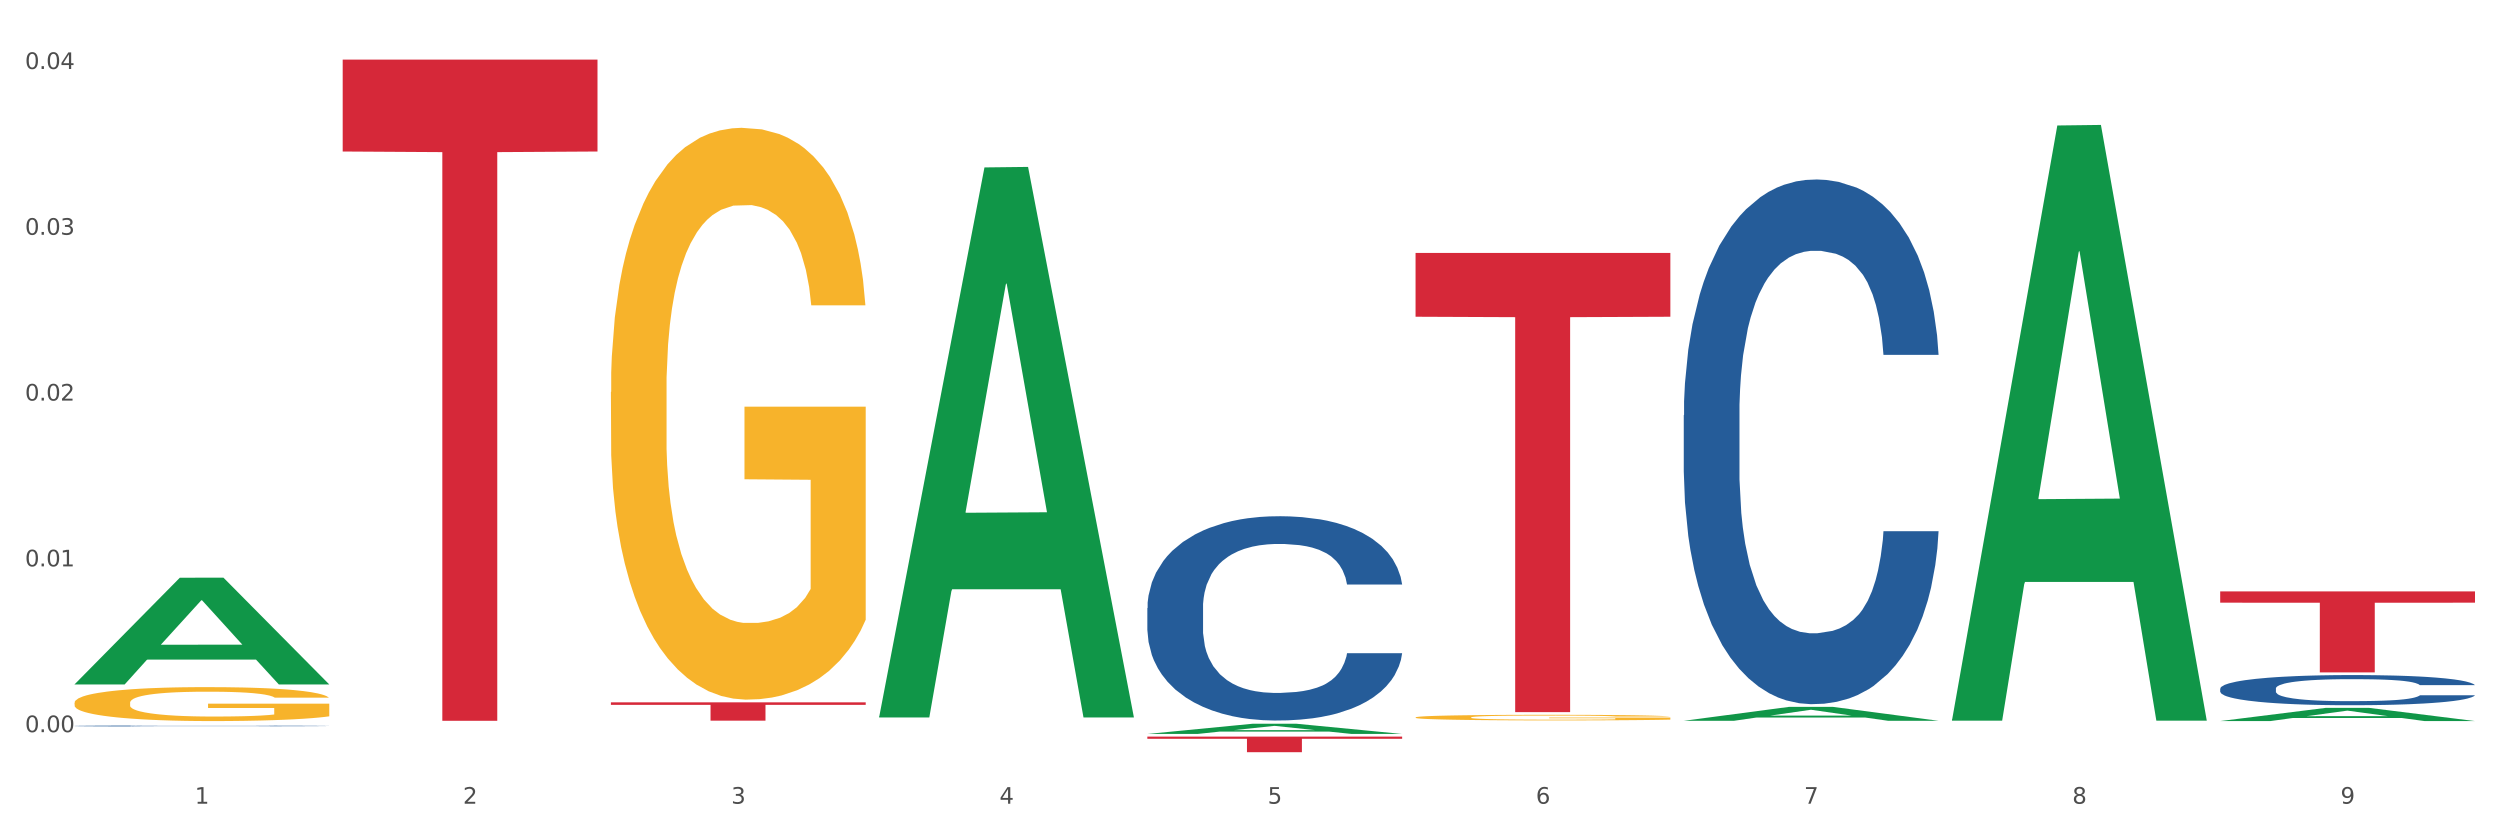 <?xml version="1.0" encoding="utf-8" standalone="no"?>
<!DOCTYPE svg PUBLIC "-//W3C//DTD SVG 1.1//EN"
  "http://www.w3.org/Graphics/SVG/1.1/DTD/svg11.dtd">
<svg xmlns:xlink="http://www.w3.org/1999/xlink" width="1080pt" height="360pt" viewBox="0 0 1080 360" xmlns="http://www.w3.org/2000/svg" version="1.1">
 <rect x="0" y="0" width="1080" height="360" fill="#333333" stroke="none"/>
 <defs>
  <style type="text/css">*{stroke-linejoin: round; stroke-linecap: butt}</style>
 </defs>
 <g id="figure_1">
  <g id="patch_1">
   <path d="M 0 360 
L 1080 360 
L 1080 0 
L 0 0 
z
" style="fill: #ffffff; stroke: #ffffff; stroke-linejoin: miter"/>
  </g>
  <g id="axes_1">
   <g id="matplotlib.axis_1">
    <g id="xtick_1">
     <g id="text_1">
      <!-- 1 -->
      <g style="fill: #4d4d4d" transform="translate(84.159 347.204) scale(0.096 -0.096)">
       <defs>
        <path id="DejaVuSans-31" d="M 794 531 
L 1825 531 
L 1825 4091 
L 703 3866 
L 703 4441 
L 1819 4666 
L 2450 4666 
L 2450 531 
L 3481 531 
L 3481 0 
L 794 0 
L 794 531 
z
" transform="scale(0.016)"/>
       </defs>
       <use xlink:href="#DejaVuSans-31"/>
      </g>
     </g>
    </g>
    <g id="xtick_2">
     <g id="text_2">
      <!-- 2 -->
      <g style="fill: #4d4d4d" transform="translate(200.027 347.204) scale(0.096 -0.096)">
       <defs>
        <path id="DejaVuSans-32" d="M 1228 531 
L 3431 531 
L 3431 0 
L 469 0 
L 469 531 
Q 828 903 1448 1529 
Q 2069 2156 2228 2338 
Q 2531 2678 2651 2914 
Q 2772 3150 2772 3378 
Q 2772 3750 2511 3984 
Q 2250 4219 1831 4219 
Q 1534 4219 1204 4116 
Q 875 4013 500 3803 
L 500 4441 
Q 881 4594 1212 4672 
Q 1544 4750 1819 4750 
Q 2544 4750 2975 4387 
Q 3406 4025 3406 3419 
Q 3406 3131 3298 2873 
Q 3191 2616 2906 2266 
Q 2828 2175 2409 1742 
Q 1991 1309 1228 531 
z
" transform="scale(0.016)"/>
       </defs>
       <use xlink:href="#DejaVuSans-32"/>
      </g>
     </g>
    </g>
    <g id="xtick_3">
     <g id="text_3">
      <!-- 3 -->
      <g style="fill: #4d4d4d" transform="translate(315.896 347.204) scale(0.096 -0.096)">
       <defs>
        <path id="DejaVuSans-33" d="M 2597 2516 
Q 3050 2419 3304 2112 
Q 3559 1806 3559 1356 
Q 3559 666 3084 287 
Q 2609 -91 1734 -91 
Q 1441 -91 1130 -33 
Q 819 25 488 141 
L 488 750 
Q 750 597 1062 519 
Q 1375 441 1716 441 
Q 2309 441 2620 675 
Q 2931 909 2931 1356 
Q 2931 1769 2642 2001 
Q 2353 2234 1838 2234 
L 1294 2234 
L 1294 2753 
L 1863 2753 
Q 2328 2753 2575 2939 
Q 2822 3125 2822 3475 
Q 2822 3834 2567 4026 
Q 2313 4219 1838 4219 
Q 1578 4219 1281 4162 
Q 984 4106 628 3988 
L 628 4550 
Q 988 4650 1302 4700 
Q 1616 4750 1894 4750 
Q 2613 4750 3031 4423 
Q 3450 4097 3450 3541 
Q 3450 3153 3228 2886 
Q 3006 2619 2597 2516 
z
" transform="scale(0.016)"/>
       </defs>
       <use xlink:href="#DejaVuSans-33"/>
      </g>
     </g>
    </g>
    <g id="xtick_4">
     <g id="text_4">
      <!-- 4 -->
      <g style="fill: #4d4d4d" transform="translate(431.765 347.204) scale(0.096 -0.096)">
       <defs>
        <path id="DejaVuSans-34" d="M 2419 4116 
L 825 1625 
L 2419 1625 
L 2419 4116 
z
M 2253 4666 
L 3047 4666 
L 3047 1625 
L 3713 1625 
L 3713 1100 
L 3047 1100 
L 3047 0 
L 2419 0 
L 2419 1100 
L 313 1100 
L 313 1709 
L 2253 4666 
z
" transform="scale(0.016)"/>
       </defs>
       <use xlink:href="#DejaVuSans-34"/>
      </g>
     </g>
    </g>
    <g id="xtick_5">
     <g id="text_5">
      <!-- 5 -->
      <g style="fill: #4d4d4d" transform="translate(547.634 347.204) scale(0.096 -0.096)">
       <defs>
        <path id="DejaVuSans-35" d="M 691 4666 
L 3169 4666 
L 3169 4134 
L 1269 4134 
L 1269 2991 
Q 1406 3038 1543 3061 
Q 1681 3084 1819 3084 
Q 2600 3084 3056 2656 
Q 3513 2228 3513 1497 
Q 3513 744 3044 326 
Q 2575 -91 1722 -91 
Q 1428 -91 1123 -41 
Q 819 9 494 109 
L 494 744 
Q 775 591 1075 516 
Q 1375 441 1709 441 
Q 2250 441 2565 725 
Q 2881 1009 2881 1497 
Q 2881 1984 2565 2268 
Q 2250 2553 1709 2553 
Q 1456 2553 1204 2497 
Q 953 2441 691 2322 
L 691 4666 
z
" transform="scale(0.016)"/>
       </defs>
       <use xlink:href="#DejaVuSans-35"/>
      </g>
     </g>
    </g>
    <g id="xtick_6">
     <g id="text_6">
      <!-- 6 -->
      <g style="fill: #4d4d4d" transform="translate(663.502 347.204) scale(0.096 -0.096)">
       <defs>
        <path id="DejaVuSans-36" d="M 2113 2584 
Q 1688 2584 1439 2293 
Q 1191 2003 1191 1497 
Q 1191 994 1439 701 
Q 1688 409 2113 409 
Q 2538 409 2786 701 
Q 3034 994 3034 1497 
Q 3034 2003 2786 2293 
Q 2538 2584 2113 2584 
z
M 3366 4563 
L 3366 3988 
Q 3128 4100 2886 4159 
Q 2644 4219 2406 4219 
Q 1781 4219 1451 3797 
Q 1122 3375 1075 2522 
Q 1259 2794 1537 2939 
Q 1816 3084 2150 3084 
Q 2853 3084 3261 2657 
Q 3669 2231 3669 1497 
Q 3669 778 3244 343 
Q 2819 -91 2113 -91 
Q 1303 -91 875 529 
Q 447 1150 447 2328 
Q 447 3434 972 4092 
Q 1497 4750 2381 4750 
Q 2619 4750 2861 4703 
Q 3103 4656 3366 4563 
z
" transform="scale(0.016)"/>
       </defs>
       <use xlink:href="#DejaVuSans-36"/>
      </g>
     </g>
    </g>
    <g id="xtick_7">
     <g id="text_7">
      <!-- 7 -->
      <g style="fill: #4d4d4d" transform="translate(779.371 347.204) scale(0.096 -0.096)">
       <defs>
        <path id="DejaVuSans-37" d="M 525 4666 
L 3525 4666 
L 3525 4397 
L 1831 0 
L 1172 0 
L 2766 4134 
L 525 4134 
L 525 4666 
z
" transform="scale(0.016)"/>
       </defs>
       <use xlink:href="#DejaVuSans-37"/>
      </g>
     </g>
    </g>
    <g id="xtick_8">
     <g id="text_8">
      <!-- 8 -->
      <g style="fill: #4d4d4d" transform="translate(895.24 347.204) scale(0.096 -0.096)">
       <defs>
        <path id="DejaVuSans-38" d="M 2034 2216 
Q 1584 2216 1326 1975 
Q 1069 1734 1069 1313 
Q 1069 891 1326 650 
Q 1584 409 2034 409 
Q 2484 409 2743 651 
Q 3003 894 3003 1313 
Q 3003 1734 2745 1975 
Q 2488 2216 2034 2216 
z
M 1403 2484 
Q 997 2584 770 2862 
Q 544 3141 544 3541 
Q 544 4100 942 4425 
Q 1341 4750 2034 4750 
Q 2731 4750 3128 4425 
Q 3525 4100 3525 3541 
Q 3525 3141 3298 2862 
Q 3072 2584 2669 2484 
Q 3125 2378 3379 2068 
Q 3634 1759 3634 1313 
Q 3634 634 3220 271 
Q 2806 -91 2034 -91 
Q 1263 -91 848 271 
Q 434 634 434 1313 
Q 434 1759 690 2068 
Q 947 2378 1403 2484 
z
M 1172 3481 
Q 1172 3119 1398 2916 
Q 1625 2713 2034 2713 
Q 2441 2713 2670 2916 
Q 2900 3119 2900 3481 
Q 2900 3844 2670 4047 
Q 2441 4250 2034 4250 
Q 1625 4250 1398 4047 
Q 1172 3844 1172 3481 
z
" transform="scale(0.016)"/>
       </defs>
       <use xlink:href="#DejaVuSans-38"/>
      </g>
     </g>
    </g>
    <g id="xtick_9">
     <g id="text_9">
      <!-- 9 -->
      <g style="fill: #4d4d4d" transform="translate(1011.108 347.204) scale(0.096 -0.096)">
       <defs>
        <path id="DejaVuSans-39" d="M 703 97 
L 703 672 
Q 941 559 1184 500 
Q 1428 441 1663 441 
Q 2288 441 2617 861 
Q 2947 1281 2994 2138 
Q 2813 1869 2534 1725 
Q 2256 1581 1919 1581 
Q 1219 1581 811 2004 
Q 403 2428 403 3163 
Q 403 3881 828 4315 
Q 1253 4750 1959 4750 
Q 2769 4750 3195 4129 
Q 3622 3509 3622 2328 
Q 3622 1225 3098 567 
Q 2575 -91 1691 -91 
Q 1453 -91 1209 -44 
Q 966 3 703 97 
z
M 1959 2075 
Q 2384 2075 2632 2365 
Q 2881 2656 2881 3163 
Q 2881 3666 2632 3958 
Q 2384 4250 1959 4250 
Q 1534 4250 1286 3958 
Q 1038 3666 1038 3163 
Q 1038 2656 1286 2365 
Q 1534 2075 1959 2075 
z
" transform="scale(0.016)"/>
       </defs>
       <use xlink:href="#DejaVuSans-39"/>
      </g>
     </g>
    </g>
    <g id="xtick_10"/>
    <g id="xtick_11"/>
    <g id="xtick_12"/>
    <g id="xtick_13"/>
    <g id="xtick_14"/>
    <g id="xtick_15"/>
    <g id="xtick_16"/>
    <g id="xtick_17"/>
   </g>
   <g id="matplotlib.axis_2">
    <g id="ytick_1">
     <g id="text_10">
      <!-- 0.00 -->
      <g style="fill: #4d4d4d" transform="translate(10.8 316.298) scale(0.096 -0.096)">
       <defs>
        <path id="DejaVuSans-30" d="M 2034 4250 
Q 1547 4250 1301 3770 
Q 1056 3291 1056 2328 
Q 1056 1369 1301 889 
Q 1547 409 2034 409 
Q 2525 409 2770 889 
Q 3016 1369 3016 2328 
Q 3016 3291 2770 3770 
Q 2525 4250 2034 4250 
z
M 2034 4750 
Q 2819 4750 3233 4129 
Q 3647 3509 3647 2328 
Q 3647 1150 3233 529 
Q 2819 -91 2034 -91 
Q 1250 -91 836 529 
Q 422 1150 422 2328 
Q 422 3509 836 4129 
Q 1250 4750 2034 4750 
z
" transform="scale(0.016)"/>
        <path id="DejaVuSans-2e" d="M 684 794 
L 1344 794 
L 1344 0 
L 684 0 
L 684 794 
z
" transform="scale(0.016)"/>
       </defs>
       <use xlink:href="#DejaVuSans-30"/>
       <use xlink:href="#DejaVuSans-2e" transform="translate(63.623 0)"/>
       <use xlink:href="#DejaVuSans-30" transform="translate(95.41 0)"/>
       <use xlink:href="#DejaVuSans-30" transform="translate(159.033 0)"/>
      </g>
     </g>
    </g>
    <g id="ytick_2">
     <g id="text_11">
      <!-- 0.01 -->
      <g style="fill: #4d4d4d" transform="translate(10.8 244.674) scale(0.096 -0.096)">
       <use xlink:href="#DejaVuSans-30"/>
       <use xlink:href="#DejaVuSans-2e" transform="translate(63.623 0)"/>
       <use xlink:href="#DejaVuSans-30" transform="translate(95.41 0)"/>
       <use xlink:href="#DejaVuSans-31" transform="translate(159.033 0)"/>
      </g>
     </g>
    </g>
    <g id="ytick_3">
     <g id="text_12">
      <!-- 0.02 -->
      <g style="fill: #4d4d4d" transform="translate(10.8 173.049) scale(0.096 -0.096)">
       <use xlink:href="#DejaVuSans-30"/>
       <use xlink:href="#DejaVuSans-2e" transform="translate(63.623 0)"/>
       <use xlink:href="#DejaVuSans-30" transform="translate(95.41 0)"/>
       <use xlink:href="#DejaVuSans-32" transform="translate(159.033 0)"/>
      </g>
     </g>
    </g>
    <g id="ytick_4">
     <g id="text_13">
      <!-- 0.03 -->
      <g style="fill: #4d4d4d" transform="translate(10.8 101.425) scale(0.096 -0.096)">
       <use xlink:href="#DejaVuSans-30"/>
       <use xlink:href="#DejaVuSans-2e" transform="translate(63.623 0)"/>
       <use xlink:href="#DejaVuSans-30" transform="translate(95.41 0)"/>
       <use xlink:href="#DejaVuSans-33" transform="translate(159.033 0)"/>
      </g>
     </g>
    </g>
    <g id="ytick_5">
     <g id="text_14">
      <!-- 0.04 -->
      <g style="fill: #4d4d4d" transform="translate(10.8 29.8) scale(0.096 -0.096)">
       <use xlink:href="#DejaVuSans-30"/>
       <use xlink:href="#DejaVuSans-2e" transform="translate(63.623 0)"/>
       <use xlink:href="#DejaVuSans-30" transform="translate(95.41 0)"/>
       <use xlink:href="#DejaVuSans-34" transform="translate(159.033 0)"/>
      </g>
     </g>
    </g>
    <g id="ytick_6"/>
    <g id="ytick_7"/>
    <g id="ytick_8"/>
    <g id="ytick_9"/>
   </g>
   <g id="PolyCollection_1">
    <path d="M 32.175 295.603 
L 32.288 295.56 
L 77.68 249.582 
L 96.518 249.539 
L 142.25 295.69 
L 120.462 295.69 
L 110.589 284.943 
L 63.722 284.943 
L 63.382 285.116 
L 53.85 295.69 
L 32.175 295.69 
L 32.175 295.603 
L 69.623 278.53 
L 104.689 278.486 
L 87.326 259.376 
L 87.099 259.289 
L 86.872 259.419 
L 69.51 278.486 
L 69.623 278.53 
L 32.175 295.603 
z
" clip-path="url(#pa884e7e016)" style="fill: #109648"/>
    <path d="M 959.125 297.483 
L 959.255 297.471 
L 959.255 297.138 
L 959.645 296.686 
L 961.076 295.853 
L 962.898 295.222 
L 966.021 294.484 
L 967.712 294.175 
L 969.924 293.83 
L 974.478 293.27 
L 979.683 292.794 
L 983.326 292.532 
L 986.058 292.366 
L 992.173 292.068 
L 995.686 291.937 
L 999.33 291.83 
L 1002.452 291.759 
L 1007.657 291.675 
L 1011.82 291.64 
L 1016.635 291.628 
L 1020.668 291.64 
L 1026.003 291.687 
L 1033.809 291.83 
L 1036.802 291.913 
L 1040.835 292.056 
L 1044.999 292.247 
L 1048.382 292.437 
L 1052.285 292.711 
L 1056.319 293.068 
L 1060.222 293.52 
L 1062.955 293.937 
L 1065.167 294.377 
L 1067.118 294.913 
L 1068.549 295.496 
L 1069.2 295.984 
L 1045.389 295.984 
L 1044.739 295.543 
L 1043.438 295.067 
L 1042.137 294.746 
L 1040.705 294.484 
L 1038.493 294.187 
L 1036.542 293.996 
L 1033.289 293.77 
L 1030.296 293.627 
L 1027.824 293.544 
L 1024.832 293.472 
L 1018.456 293.401 
L 1013.902 293.401 
L 1011.04 293.425 
L 1007.527 293.484 
L 1004.534 293.568 
L 1001.021 293.711 
L 998.289 293.865 
L 995.556 294.068 
L 993.995 294.21 
L 991.653 294.472 
L 990.092 294.686 
L 988.01 295.055 
L 986.839 295.317 
L 984.757 295.996 
L 983.846 296.495 
L 983.456 296.84 
L 983.196 297.221 
L 983.196 299.078 
L 983.976 299.911 
L 984.627 300.268 
L 985.668 300.673 
L 987.619 301.196 
L 990.482 301.708 
L 993.474 302.077 
L 995.947 302.303 
L 998.289 302.47 
L 1000.631 302.601 
L 1003.493 302.72 
L 1005.835 302.791 
L 1009.348 302.862 
L 1013.512 302.898 
L 1016.765 302.898 
L 1023.4 302.839 
L 1026.393 302.779 
L 1029.255 302.696 
L 1032.378 302.565 
L 1034.85 302.422 
L 1036.282 302.315 
L 1038.624 302.089 
L 1040.445 301.851 
L 1042.006 301.577 
L 1043.047 301.339 
L 1044.218 300.982 
L 1045.129 300.577 
L 1045.389 300.363 
L 1069.2 300.363 
L 1068.68 300.792 
L 1067.769 301.208 
L 1065.947 301.767 
L 1064.516 302.089 
L 1062.304 302.482 
L 1059.962 302.815 
L 1056.709 303.184 
L 1053.717 303.457 
L 1050.594 303.695 
L 1047.211 303.91 
L 1041.096 304.207 
L 1038.884 304.291 
L 1034.2 304.433 
L 1030.557 304.517 
L 1025.222 304.6 
L 1019.757 304.648 
L 1014.032 304.659 
L 1008.958 304.636 
L 1003.363 304.564 
L 999.85 304.493 
L 995.947 304.386 
L 991.393 304.219 
L 987.099 304.017 
L 983.065 303.779 
L 979.292 303.505 
L 975.779 303.196 
L 971.225 302.684 
L 967.842 302.184 
L 965.37 301.72 
L 963.679 301.327 
L 961.987 300.827 
L 961.076 300.482 
L 959.645 299.649 
L 959.125 298.876 
L 959.125 297.483 
z
" clip-path="url(#pa884e7e016)" style="fill: #255c99"/>
    <path d="M 727.387 179.382 
L 727.517 179.175 
L 727.517 173.379 
L 727.908 165.512 
L 729.339 151.022 
L 731.161 140.05 
L 734.283 127.215 
L 735.975 121.833 
L 738.187 115.83 
L 742.741 106.1 
L 747.945 97.82 
L 751.588 93.265 
L 754.321 90.367 
L 760.436 85.192 
L 763.949 82.915 
L 767.592 81.052 
L 770.715 79.81 
L 775.919 78.361 
L 780.083 77.74 
L 784.897 77.533 
L 788.931 77.74 
L 794.265 78.568 
L 802.072 81.052 
L 805.065 82.501 
L 809.098 84.985 
L 813.262 88.297 
L 816.645 91.609 
L 820.548 96.371 
L 824.581 102.581 
L 828.485 110.447 
L 831.217 117.693 
L 833.429 125.352 
L 835.381 134.668 
L 836.812 144.811 
L 837.463 153.299 
L 813.652 153.299 
L 813.001 145.639 
L 811.7 137.359 
L 810.399 131.77 
L 808.968 127.215 
L 806.756 122.04 
L 804.804 118.728 
L 801.551 114.795 
L 798.559 112.31 
L 796.087 110.861 
L 793.094 109.619 
L 786.719 108.377 
L 782.165 108.377 
L 779.302 108.791 
L 775.789 109.826 
L 772.797 111.275 
L 769.284 113.76 
L 766.551 116.451 
L 763.819 119.97 
L 762.257 122.454 
L 759.915 127.008 
L 758.354 130.734 
L 756.272 137.152 
L 755.101 141.706 
L 753.019 153.506 
L 752.109 162.2 
L 751.718 168.203 
L 751.458 174.828 
L 751.458 207.121 
L 752.239 221.612 
L 752.889 227.823 
L 753.93 234.861 
L 755.882 243.969 
L 758.744 252.871 
L 761.737 259.288 
L 764.209 263.221 
L 766.551 266.12 
L 768.893 268.397 
L 771.756 270.467 
L 774.098 271.709 
L 777.611 272.951 
L 781.774 273.572 
L 785.027 273.572 
L 791.663 272.537 
L 794.656 271.502 
L 797.518 270.053 
L 800.641 267.776 
L 803.113 265.292 
L 804.544 263.428 
L 806.886 259.495 
L 808.708 255.355 
L 810.269 250.594 
L 811.31 246.454 
L 812.481 240.243 
L 813.392 233.205 
L 813.652 229.479 
L 837.463 229.479 
L 836.942 236.931 
L 836.031 244.176 
L 834.21 253.906 
L 832.779 259.495 
L 830.567 266.327 
L 828.225 272.123 
L 824.972 278.54 
L 821.979 283.301 
L 818.856 287.442 
L 815.474 291.168 
L 809.358 296.343 
L 807.146 297.792 
L 802.462 300.276 
L 798.819 301.725 
L 793.485 303.175 
L 788.02 304.003 
L 782.295 304.21 
L 777.22 303.796 
L 771.626 302.553 
L 768.113 301.311 
L 764.209 299.448 
L 759.655 296.55 
L 755.362 293.031 
L 751.328 288.891 
L 747.555 284.13 
L 744.042 278.747 
L 739.488 269.846 
L 736.105 261.151 
L 733.633 253.078 
L 731.941 246.247 
L 730.25 237.552 
L 729.339 231.549 
L 727.908 217.058 
L 727.387 203.602 
L 727.387 179.382 
z
" clip-path="url(#pa884e7e016)" style="fill: #255c99"/>
    <path d="M 495.65 262.662 
L 495.78 262.582 
L 495.78 260.325 
L 496.17 257.262 
L 497.602 251.619 
L 499.423 247.347 
L 502.546 242.35 
L 504.237 240.254 
L 506.449 237.916 
L 511.003 234.128 
L 516.208 230.903 
L 519.851 229.13 
L 522.583 228.002 
L 528.698 225.986 
L 532.212 225.1 
L 535.855 224.374 
L 538.977 223.891 
L 544.182 223.326 
L 548.345 223.085 
L 553.16 223.004 
L 557.193 223.085 
L 562.528 223.407 
L 570.335 224.374 
L 573.327 224.939 
L 577.361 225.906 
L 581.524 227.196 
L 584.907 228.485 
L 588.81 230.339 
L 592.844 232.757 
L 596.747 235.82 
L 599.48 238.642 
L 601.692 241.624 
L 603.643 245.251 
L 605.075 249.201 
L 605.725 252.506 
L 581.915 252.506 
L 581.264 249.524 
L 579.963 246.299 
L 578.662 244.123 
L 577.23 242.35 
L 575.019 240.334 
L 573.067 239.045 
L 569.814 237.513 
L 566.821 236.546 
L 564.349 235.982 
L 561.357 235.498 
L 554.981 235.014 
L 550.427 235.014 
L 547.565 235.176 
L 544.052 235.579 
L 541.059 236.143 
L 537.546 237.11 
L 534.814 238.158 
L 532.081 239.528 
L 530.52 240.496 
L 528.178 242.269 
L 526.617 243.72 
L 524.535 246.219 
L 523.364 247.992 
L 521.282 252.587 
L 520.371 255.972 
L 519.981 258.31 
L 519.721 260.889 
L 519.721 273.464 
L 520.501 279.106 
L 521.152 281.524 
L 522.193 284.265 
L 524.145 287.812 
L 527.007 291.278 
L 530 293.777 
L 532.472 295.308 
L 534.814 296.437 
L 537.156 297.323 
L 540.018 298.129 
L 542.36 298.613 
L 545.873 299.097 
L 550.037 299.338 
L 553.29 299.338 
L 559.925 298.935 
L 562.918 298.532 
L 565.781 297.968 
L 568.903 297.081 
L 571.375 296.114 
L 572.807 295.389 
L 575.149 293.857 
L 576.97 292.245 
L 578.532 290.391 
L 579.573 288.779 
L 580.744 286.361 
L 581.654 283.62 
L 581.915 282.169 
L 605.725 282.169 
L 605.205 285.071 
L 604.294 287.892 
L 602.472 291.681 
L 601.041 293.857 
L 598.829 296.517 
L 596.487 298.774 
L 593.234 301.273 
L 590.242 303.127 
L 587.119 304.739 
L 583.736 306.19 
L 577.621 308.205 
L 575.409 308.769 
L 570.725 309.737 
L 567.082 310.301 
L 561.747 310.865 
L 556.282 311.188 
L 550.557 311.268 
L 545.483 311.107 
L 539.888 310.623 
L 536.375 310.14 
L 532.472 309.414 
L 527.918 308.286 
L 523.624 306.915 
L 519.591 305.303 
L 515.817 303.449 
L 512.304 301.354 
L 507.75 297.887 
L 504.367 294.502 
L 501.895 291.358 
L 500.204 288.698 
L 498.512 285.313 
L 497.602 282.975 
L 496.17 277.333 
L 495.65 272.093 
L 495.65 262.662 
z
" clip-path="url(#pa884e7e016)" style="fill: #255c99"/>
    <path d="M 32.175 313.612 
L 32.305 313.612 
L 32.305 313.601 
L 32.695 313.586 
L 34.127 313.559 
L 35.948 313.539 
L 39.071 313.515 
L 40.762 313.504 
L 42.974 313.493 
L 47.528 313.475 
L 52.733 313.459 
L 56.376 313.451 
L 59.108 313.445 
L 65.224 313.436 
L 68.737 313.432 
L 72.38 313.428 
L 75.503 313.426 
L 80.707 313.423 
L 84.871 313.422 
L 89.685 313.421 
L 93.718 313.422 
L 99.053 313.423 
L 106.86 313.428 
L 109.852 313.431 
L 113.886 313.435 
L 118.049 313.442 
L 121.432 313.448 
L 125.336 313.457 
L 129.369 313.468 
L 133.273 313.483 
L 136.005 313.497 
L 138.217 313.511 
L 140.168 313.528 
L 141.6 313.547 
L 142.25 313.563 
L 118.44 313.563 
L 117.789 313.549 
L 116.488 313.534 
L 115.187 313.523 
L 113.756 313.515 
L 111.544 313.505 
L 109.592 313.499 
L 106.339 313.491 
L 103.347 313.487 
L 100.874 313.484 
L 97.882 313.482 
L 91.506 313.479 
L 86.952 313.479 
L 84.09 313.48 
L 80.577 313.482 
L 77.584 313.485 
L 74.071 313.489 
L 71.339 313.494 
L 68.607 313.501 
L 67.045 313.506 
L 64.703 313.514 
L 63.142 313.521 
L 61.06 313.533 
L 59.889 313.542 
L 57.807 313.564 
L 56.896 313.58 
L 56.506 313.591 
L 56.246 313.604 
L 56.246 313.664 
L 57.027 313.691 
L 57.677 313.703 
L 58.718 313.716 
L 60.67 313.733 
L 63.532 313.75 
L 66.525 313.762 
L 68.997 313.769 
L 71.339 313.775 
L 73.681 313.779 
L 76.543 313.783 
L 78.885 313.785 
L 82.398 313.788 
L 86.562 313.789 
L 89.815 313.789 
L 96.451 313.787 
L 99.443 313.785 
L 102.306 313.782 
L 105.428 313.778 
L 107.901 313.773 
L 109.332 313.77 
L 111.674 313.762 
L 113.495 313.755 
L 115.057 313.746 
L 116.098 313.738 
L 117.269 313.726 
L 118.179 313.713 
L 118.44 313.706 
L 142.25 313.706 
L 141.73 313.72 
L 140.819 313.734 
L 138.997 313.752 
L 137.566 313.762 
L 135.354 313.775 
L 133.012 313.786 
L 129.759 313.798 
L 126.767 313.807 
L 123.644 313.815 
L 120.261 313.822 
L 114.146 313.831 
L 111.934 313.834 
L 107.25 313.839 
L 103.607 313.841 
L 98.272 313.844 
L 92.807 313.846 
L 87.083 313.846 
L 82.008 313.845 
L 76.413 313.843 
L 72.9 313.841 
L 68.997 313.837 
L 64.443 313.832 
L 60.149 313.825 
L 56.116 313.817 
L 52.342 313.808 
L 48.829 313.798 
L 44.275 313.782 
L 40.893 313.765 
L 38.42 313.75 
L 36.729 313.737 
L 35.037 313.721 
L 34.127 313.71 
L 32.695 313.683 
L 32.175 313.658 
L 32.175 313.612 
z
" clip-path="url(#pa884e7e016)" style="fill: #255c99"/>
    <path d="M 32.175 303.615 
L 32.305 303.601 
L 32.305 303.119 
L 32.565 302.704 
L 33.864 301.699 
L 35.814 300.869 
L 37.243 300.427 
L 38.673 300.065 
L 40.362 299.704 
L 42.442 299.329 
L 46.211 298.779 
L 48.55 298.498 
L 51.409 298.204 
L 56.607 297.775 
L 60.376 297.534 
L 64.275 297.333 
L 70.643 297.092 
L 74.802 296.985 
L 79.22 296.904 
L 84.548 296.851 
L 88.577 296.837 
L 97.414 296.878 
L 104.952 296.998 
L 108.591 297.092 
L 113.269 297.253 
L 115.739 297.36 
L 119.767 297.574 
L 123.926 297.855 
L 126.785 298.096 
L 131.074 298.552 
L 134.323 299.007 
L 137.312 299.57 
L 138.871 299.958 
L 140.041 300.32 
L 141.081 300.735 
L 142.12 301.391 
L 118.728 301.391 
L 117.818 300.922 
L 116.388 300.48 
L 114.309 300.052 
L 112.49 299.784 
L 109.371 299.449 
L 106.512 299.235 
L 103.522 299.074 
L 99.884 298.94 
L 97.025 298.873 
L 92.996 298.82 
L 85.068 298.833 
L 79.74 298.94 
L 76.101 299.074 
L 73.762 299.195 
L 71.683 299.329 
L 69.343 299.516 
L 66.614 299.797 
L 64.665 300.052 
L 62.715 300.373 
L 61.156 300.695 
L 59.726 301.07 
L 58.557 301.472 
L 57.647 301.887 
L 56.867 302.396 
L 56.217 303.24 
L 56.217 305.074 
L 56.477 305.49 
L 57.127 306.039 
L 57.907 306.454 
L 59.206 306.95 
L 60.376 307.284 
L 62.585 307.767 
L 65.055 308.168 
L 67.004 308.423 
L 68.953 308.637 
L 72.332 308.932 
L 76.101 309.173 
L 79.35 309.32 
L 83.769 309.454 
L 86.758 309.508 
L 89.357 309.535 
L 95.725 309.535 
L 100.274 309.494 
L 105.342 309.401 
L 109.241 309.28 
L 112.49 309.133 
L 116.129 308.892 
L 118.468 308.664 
L 118.468 305.865 
L 89.877 305.851 
L 89.877 303.99 
L 142.25 303.99 
L 142.25 309.454 
L 140.041 309.735 
L 137.572 309.99 
L 134.973 310.218 
L 131.074 310.499 
L 126.395 310.767 
L 122.237 310.954 
L 117.818 311.115 
L 112.62 311.262 
L 105.862 311.396 
L 101.703 311.45 
L 96.505 311.49 
L 90.397 311.503 
L 85.068 311.477 
L 79.87 311.41 
L 74.412 311.289 
L 69.083 311.115 
L 65.055 310.941 
L 61.026 310.727 
L 56.737 310.445 
L 53.358 310.177 
L 50.759 309.936 
L 47.9 309.628 
L 44.781 309.226 
L 42.442 308.865 
L 40.362 308.49 
L 38.153 308.008 
L 36.594 307.592 
L 35.034 307.07 
L 34.124 306.682 
L 33.085 306.079 
L 32.305 305.235 
L 32.175 303.615 
z
" clip-path="url(#pa884e7e016)" style="fill: #f7b32b"/>
    <path d="M 148.044 25.759 
L 258.119 25.759 
L 258.119 65.451 
L 214.819 65.719 
L 214.819 311.376 
L 191.083 311.376 
L 191.083 65.719 
L 148.044 65.451 
L 148.044 26.028 
L 148.044 25.759 
z
" clip-path="url(#pa884e7e016)" style="fill: #d62839"/>
    <path d="M 263.912 303.396 
L 373.988 303.396 
L 373.988 304.499 
L 330.688 304.507 
L 330.688 311.332 
L 306.951 311.332 
L 306.951 304.507 
L 263.912 304.499 
L 263.912 303.404 
L 263.912 303.396 
z
" clip-path="url(#pa884e7e016)" style="fill: #d62839"/>
    <path d="M 495.65 318.217 
L 605.725 318.217 
L 605.725 319.152 
L 562.425 319.159 
L 562.425 324.95 
L 538.689 324.95 
L 538.689 319.159 
L 495.65 319.152 
L 495.65 318.223 
L 495.65 318.217 
z
" clip-path="url(#pa884e7e016)" style="fill: #d62839"/>
    <path d="M 611.519 309.916 
L 611.649 309.913 
L 611.649 309.834 
L 611.908 309.765 
L 613.208 309.6 
L 615.157 309.463 
L 616.587 309.39 
L 618.017 309.33 
L 619.706 309.27 
L 621.785 309.208 
L 625.554 309.118 
L 627.893 309.071 
L 630.753 309.023 
L 635.951 308.952 
L 639.72 308.912 
L 643.618 308.879 
L 649.986 308.839 
L 654.145 308.822 
L 658.564 308.808 
L 663.892 308.8 
L 667.921 308.797 
L 676.758 308.804 
L 684.296 308.824 
L 687.934 308.839 
L 692.613 308.866 
L 695.082 308.884 
L 699.111 308.919 
L 703.27 308.965 
L 706.129 309.005 
L 710.417 309.08 
L 713.666 309.155 
L 716.655 309.248 
L 718.215 309.312 
L 719.385 309.372 
L 720.424 309.44 
L 721.464 309.549 
L 698.071 309.549 
L 697.162 309.471 
L 695.732 309.398 
L 693.653 309.328 
L 691.833 309.284 
L 688.714 309.228 
L 685.855 309.193 
L 682.866 309.166 
L 679.227 309.144 
L 676.368 309.133 
L 672.339 309.124 
L 664.412 309.127 
L 659.084 309.144 
L 655.445 309.166 
L 653.105 309.186 
L 651.026 309.208 
L 648.687 309.239 
L 645.958 309.286 
L 644.008 309.328 
L 642.059 309.381 
L 640.499 309.434 
L 639.07 309.496 
L 637.9 309.562 
L 636.991 309.631 
L 636.211 309.714 
L 635.561 309.854 
L 635.561 310.156 
L 635.821 310.225 
L 636.471 310.316 
L 637.25 310.384 
L 638.55 310.466 
L 639.72 310.521 
L 641.929 310.601 
L 644.398 310.667 
L 646.348 310.709 
L 648.297 310.744 
L 651.676 310.793 
L 655.445 310.833 
L 658.694 310.857 
L 663.112 310.879 
L 666.101 310.888 
L 668.701 310.892 
L 675.069 310.892 
L 679.617 310.886 
L 684.685 310.87 
L 688.584 310.85 
L 691.833 310.826 
L 695.472 310.786 
L 697.811 310.749 
L 697.811 310.287 
L 669.22 310.285 
L 669.22 309.977 
L 721.594 309.977 
L 721.594 310.879 
L 719.385 310.925 
L 716.915 310.967 
L 714.316 311.005 
L 710.417 311.051 
L 705.739 311.096 
L 701.58 311.127 
L 697.162 311.153 
L 691.963 311.177 
L 685.205 311.199 
L 681.047 311.208 
L 675.848 311.215 
L 669.74 311.217 
L 664.412 311.213 
L 659.214 311.202 
L 653.755 311.182 
L 648.427 311.153 
L 644.398 311.124 
L 640.369 311.089 
L 636.081 311.043 
L 632.702 310.998 
L 630.103 310.959 
L 627.244 310.908 
L 624.125 310.841 
L 621.785 310.782 
L 619.706 310.72 
L 617.497 310.64 
L 615.937 310.572 
L 614.378 310.486 
L 613.468 310.422 
L 612.428 310.322 
L 611.649 310.183 
L 611.519 309.916 
z
" clip-path="url(#pa884e7e016)" style="fill: #f7b32b"/>
    <path d="M 263.912 169.367 
L 264.042 169.141 
L 264.042 161.02 
L 264.302 154.026 
L 265.602 137.105 
L 267.551 123.118 
L 268.981 115.673 
L 270.41 109.581 
L 272.1 103.49 
L 274.179 97.173 
L 277.948 87.923 
L 280.287 83.186 
L 283.146 78.222 
L 288.345 71.003 
L 292.114 66.942 
L 296.012 63.558 
L 302.38 59.497 
L 306.539 57.692 
L 310.958 56.338 
L 316.286 55.436 
L 320.315 55.21 
L 329.152 55.887 
L 336.689 57.918 
L 340.328 59.497 
L 345.007 62.204 
L 347.476 64.009 
L 351.505 67.619 
L 355.663 72.356 
L 358.523 76.417 
L 362.811 84.088 
L 366.06 91.759 
L 369.049 101.234 
L 370.609 107.777 
L 371.778 113.868 
L 372.818 120.862 
L 373.858 131.916 
L 350.465 131.916 
L 349.555 124.02 
L 348.126 116.575 
L 346.047 109.356 
L 344.227 104.844 
L 341.108 99.204 
L 338.249 95.594 
L 335.26 92.887 
L 331.621 90.631 
L 328.762 89.503 
L 324.733 88.6 
L 316.806 88.826 
L 311.477 90.631 
L 307.839 92.887 
L 305.499 94.917 
L 303.42 97.173 
L 301.081 100.332 
L 298.352 105.069 
L 296.402 109.356 
L 294.453 114.77 
L 292.893 120.185 
L 291.464 126.502 
L 290.294 133.27 
L 289.384 140.264 
L 288.605 148.837 
L 287.955 163.05 
L 287.955 193.958 
L 288.215 200.952 
L 288.865 210.202 
L 289.644 217.195 
L 290.944 225.543 
L 292.114 231.183 
L 294.323 239.305 
L 296.792 246.073 
L 298.741 250.359 
L 300.691 253.969 
L 304.07 258.932 
L 307.839 262.993 
L 311.088 265.475 
L 315.506 267.731 
L 318.495 268.633 
L 321.094 269.085 
L 327.462 269.085 
L 332.011 268.408 
L 337.079 266.829 
L 340.978 264.798 
L 344.227 262.317 
L 347.866 258.256 
L 350.205 254.42 
L 350.205 207.269 
L 321.614 207.043 
L 321.614 175.684 
L 373.988 175.684 
L 373.988 267.731 
L 371.778 272.469 
L 369.309 276.755 
L 366.71 280.591 
L 362.811 285.328 
L 358.133 289.84 
L 353.974 292.999 
L 349.555 295.706 
L 344.357 298.188 
L 337.599 300.444 
L 333.44 301.346 
L 328.242 302.023 
L 322.134 302.249 
L 316.806 301.798 
L 311.607 300.669 
L 306.149 298.639 
L 300.821 295.706 
L 296.792 292.773 
L 292.763 289.164 
L 288.475 284.426 
L 285.096 279.914 
L 282.497 275.853 
L 279.637 270.664 
L 276.518 263.896 
L 274.179 257.804 
L 272.1 251.487 
L 269.891 243.366 
L 268.331 236.372 
L 266.772 227.573 
L 265.862 221.031 
L 264.822 210.878 
L 264.042 196.665 
L 263.912 169.367 
z
" clip-path="url(#pa884e7e016)" style="fill: #f7b32b"/>
    <path d="M 959.125 255.498 
L 1069.2 255.498 
L 1069.2 260.359 
L 1025.9 260.392 
L 1025.9 290.48 
L 1002.164 290.48 
L 1002.164 260.392 
L 959.125 260.359 
L 959.125 255.53 
L 959.125 255.498 
z
" clip-path="url(#pa884e7e016)" style="fill: #d62839"/>
    <path d="M 611.519 109.262 
L 721.594 109.262 
L 721.594 136.831 
L 678.294 137.018 
L 678.294 307.65 
L 654.557 307.65 
L 654.557 137.018 
L 611.519 136.831 
L 611.519 109.448 
L 611.519 109.262 
z
" clip-path="url(#pa884e7e016)" style="fill: #d62839"/>
    <path d="M 379.781 309.51 
L 379.895 309.287 
L 425.286 72.326 
L 444.124 72.103 
L 489.856 309.957 
L 468.068 309.957 
L 458.196 254.569 
L 411.328 254.569 
L 410.988 255.462 
L 401.456 309.957 
L 379.781 309.957 
L 379.781 309.51 
L 417.229 221.515 
L 452.295 221.292 
L 434.932 122.8 
L 434.705 122.354 
L 434.478 123.024 
L 417.116 221.292 
L 417.229 221.515 
L 379.781 309.51 
z
" clip-path="url(#pa884e7e016)" style="fill: #109648"/>
    <path d="M 495.65 317.061 
L 495.763 317.057 
L 541.155 312.655 
L 559.993 312.651 
L 605.725 317.069 
L 583.937 317.069 
L 574.064 316.04 
L 527.197 316.04 
L 526.857 316.057 
L 517.324 317.069 
L 495.65 317.069 
L 495.65 317.061 
L 533.098 315.426 
L 568.163 315.422 
L 550.801 313.593 
L 550.574 313.584 
L 550.347 313.597 
L 532.985 315.422 
L 533.098 315.426 
L 495.65 317.061 
z
" clip-path="url(#pa884e7e016)" style="fill: #109648"/>
    <path d="M 727.387 311.373 
L 727.501 311.367 
L 772.893 305.363 
L 791.73 305.357 
L 837.463 311.384 
L 815.674 311.384 
L 805.802 309.981 
L 758.935 309.981 
L 758.594 310.003 
L 749.062 311.384 
L 727.387 311.384 
L 727.387 311.373 
L 764.836 309.143 
L 799.901 309.138 
L 782.538 306.642 
L 782.311 306.63 
L 782.084 306.647 
L 764.722 309.138 
L 764.836 309.143 
L 727.387 311.373 
z
" clip-path="url(#pa884e7e016)" style="fill: #109648"/>
    <path d="M 843.256 310.847 
L 843.369 310.605 
L 888.761 54.208 
L 907.599 53.966 
L 953.331 311.33 
L 931.543 311.33 
L 921.67 251.399 
L 874.803 251.399 
L 874.463 252.366 
L 864.931 311.33 
L 843.256 311.33 
L 843.256 310.847 
L 880.704 215.634 
L 915.77 215.392 
L 898.407 108.822 
L 898.18 108.339 
L 897.953 109.064 
L 880.591 215.392 
L 880.704 215.634 
L 843.256 310.847 
z
" clip-path="url(#pa884e7e016)" style="fill: #109648"/>
    <path d="M 959.125 311.493 
L 959.238 311.487 
L 1004.63 305.812 
L 1023.468 305.807 
L 1069.2 311.503 
L 1047.412 311.503 
L 1037.539 310.177 
L 990.672 310.177 
L 990.332 310.198 
L 980.799 311.503 
L 959.125 311.503 
L 959.125 311.493 
L 996.573 309.385 
L 1031.638 309.38 
L 1014.276 307.021 
L 1014.049 307.01 
L 1013.822 307.027 
L 996.46 309.38 
L 996.573 309.385 
L 959.125 311.493 
z
" clip-path="url(#pa884e7e016)" style="fill: #109648"/>
   </g>
  </g>
 </g>
 <defs>
  <clipPath id="pa884e7e016">
   <rect x="32.175" y="10.8" width="1037.025" height="329.109"/>
  </clipPath>
 </defs>
</svg>
